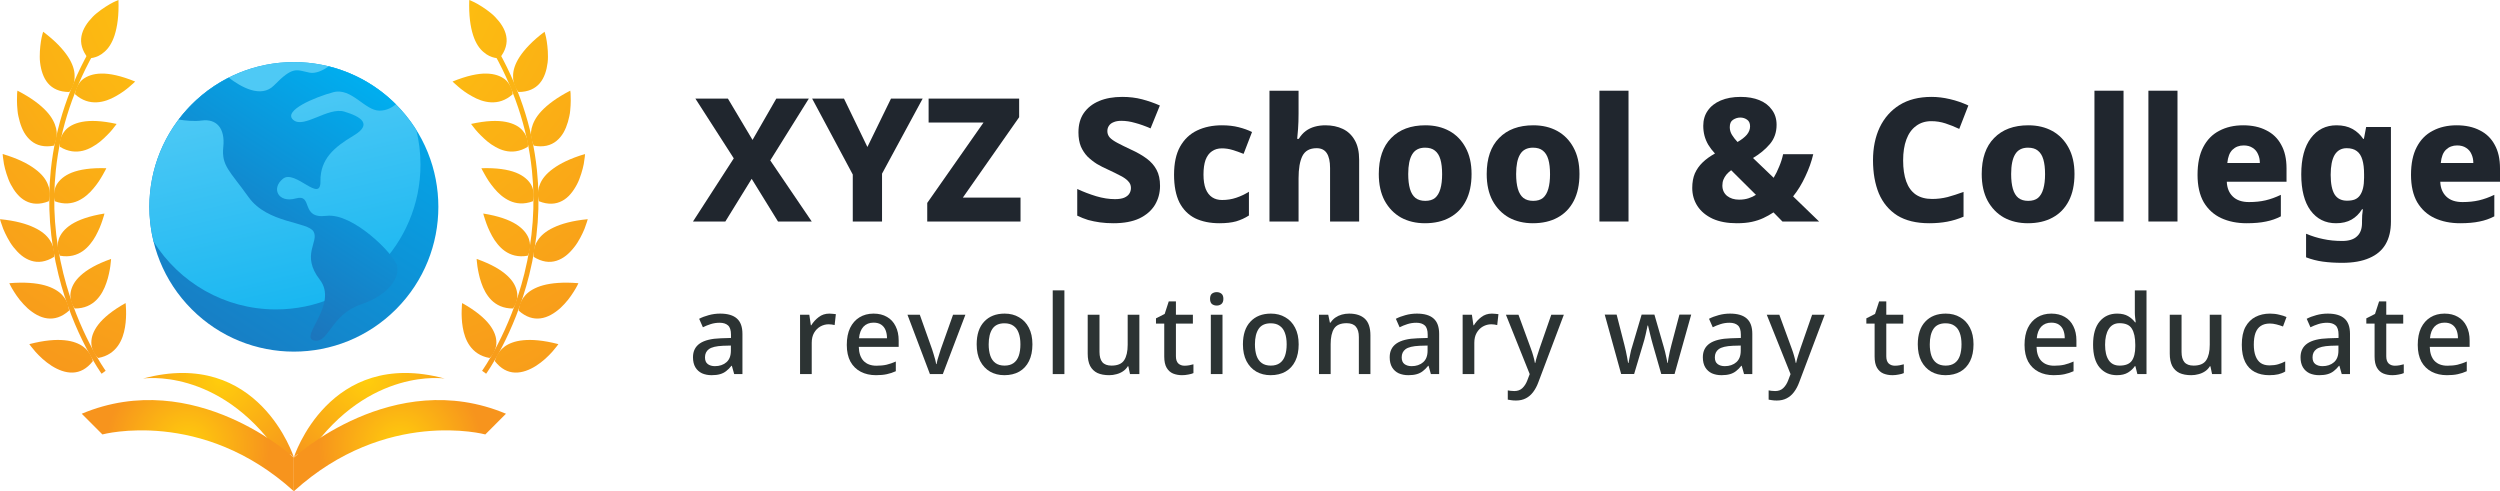 <svg width="285" height="56" viewBox="0 0 285 56" fill="none" xmlns="http://www.w3.org/2000/svg">
<g clip-path="url(#clip0_1704_1565)">
<path d="M10.587 41.168C10.587 41.168 10.576 41.106 10.545 41.004C10.512 40.902 10.462 40.76 10.385 40.596C10.225 40.27 9.955 39.861 9.481 39.516C9.247 39.341 8.956 39.184 8.605 39.057C8.256 38.929 7.84 38.834 7.346 38.787C6.363 38.691 5.065 38.784 3.342 39.231C3.342 39.231 3.605 39.608 4.047 40.11C4.271 40.359 4.546 40.638 4.852 40.915C5.164 41.19 5.51 41.462 5.881 41.699C6.628 42.173 7.469 42.504 8.293 42.473C9.116 42.445 9.897 42.052 10.587 41.169V41.168Z" fill="url(#paint0_radial_1704_1565)"/>
<path d="M11.19 40.811C11.19 40.811 11.141 40.774 11.068 40.698C10.994 40.623 10.899 40.51 10.802 40.359C10.606 40.061 10.412 39.61 10.412 39.036C10.415 38.748 10.462 38.432 10.587 38.092C10.713 37.75 10.912 37.385 11.204 37.004C11.796 36.238 12.779 35.41 14.316 34.549C14.316 34.549 14.364 34.879 14.371 35.394C14.377 35.65 14.381 35.948 14.36 36.277C14.345 36.601 14.311 36.954 14.248 37.315C14.128 38.032 13.896 38.792 13.438 39.431C12.977 40.071 12.284 40.615 11.188 40.811H11.19Z" fill="url(#paint1_radial_1704_1565)"/>
<path d="M7.869 35.413C7.869 35.413 7.869 35.352 7.856 35.247C7.845 35.142 7.814 34.994 7.767 34.819C7.719 34.644 7.646 34.444 7.531 34.236C7.417 34.029 7.261 33.813 7.063 33.601C6.86 33.391 6.603 33.185 6.275 33.002C5.946 32.819 5.562 32.652 5.082 32.523C4.605 32.393 4.04 32.298 3.372 32.252C2.706 32.207 1.945 32.21 1.061 32.285C1.061 32.285 1.107 32.39 1.198 32.567C1.285 32.745 1.431 32.988 1.609 33.273C1.791 33.556 2.001 33.88 2.265 34.201C2.527 34.521 2.823 34.847 3.144 35.142C3.807 35.726 4.565 36.189 5.381 36.293C6.193 36.401 7.033 36.158 7.869 35.413Z" fill="url(#paint2_radial_1704_1565)"/>
<path d="M8.526 35.169C8.526 35.169 8.486 35.124 8.426 35.036C8.368 34.949 8.287 34.822 8.219 34.657C8.151 34.492 8.088 34.29 8.053 34.06C8.017 33.828 8.007 33.569 8.062 33.284C8.114 33.001 8.216 32.696 8.392 32.382C8.565 32.068 8.832 31.739 9.186 31.412C9.541 31.085 9.992 30.758 10.563 30.44C11.135 30.121 11.834 29.812 12.664 29.516C12.664 29.516 12.642 29.851 12.577 30.355C12.545 30.607 12.482 30.905 12.415 31.224C12.348 31.543 12.257 31.887 12.131 32.236C11.901 32.928 11.536 33.648 10.982 34.207C10.419 34.764 9.64 35.171 8.525 35.169H8.526Z" fill="url(#paint3_radial_1704_1565)"/>
<path d="M6.162 29.284C6.162 29.284 6.205 29.04 6.158 28.68C6.125 28.317 6.011 27.841 5.672 27.357C5.347 26.87 4.814 26.371 3.907 25.945C3.019 25.519 1.768 25.158 -0.002 24.986C-0.002 24.986 0.116 25.436 0.359 26.068C0.481 26.382 0.654 26.739 0.85 27.106C1.049 27.472 1.272 27.849 1.553 28.196C1.828 28.544 2.132 28.866 2.463 29.132C2.796 29.398 3.171 29.603 3.559 29.726C4.342 29.974 5.211 29.875 6.16 29.284H6.162Z" fill="url(#paint4_radial_1704_1565)"/>
<path d="M6.85 29.155C6.85 29.155 6.721 28.948 6.632 28.599C6.554 28.251 6.527 27.76 6.713 27.221C6.911 26.682 7.34 26.094 8.141 25.579C8.963 25.061 10.169 24.622 11.909 24.342C11.909 24.342 11.84 24.662 11.669 25.14C11.585 25.38 11.494 25.657 11.365 25.956C11.239 26.254 11.077 26.575 10.909 26.894C10.734 27.213 10.526 27.532 10.278 27.828C10.033 28.125 9.763 28.398 9.436 28.625C8.786 29.075 7.951 29.346 6.852 29.153L6.85 29.155Z" fill="url(#paint5_radial_1704_1565)"/>
<path d="M5.555 22.945C5.555 22.945 5.576 22.887 5.598 22.784C5.619 22.68 5.652 22.532 5.668 22.351C5.702 21.988 5.668 21.499 5.429 20.96C5.207 20.421 4.769 19.83 3.959 19.24C3.167 18.654 2.008 18.063 0.303 17.558C0.303 17.558 0.332 18.024 0.45 18.693C0.511 19.026 0.616 19.412 0.741 19.812C0.804 20.011 0.875 20.215 0.954 20.418C1.033 20.62 1.119 20.822 1.226 21.02C1.434 21.415 1.675 21.791 1.955 22.115C2.094 22.277 2.243 22.426 2.401 22.558C2.559 22.691 2.736 22.808 2.917 22.903C3.646 23.292 4.519 23.352 5.555 22.944V22.945Z" fill="url(#paint6_radial_1704_1565)"/>
<path d="M6.254 22.944C6.254 22.944 6.232 22.888 6.204 22.786C6.175 22.684 6.152 22.538 6.148 22.36C6.138 22.003 6.191 21.514 6.474 21.02C6.776 20.528 7.3 20.031 8.186 19.678C9.09 19.325 10.358 19.121 12.12 19.176C12.12 19.176 11.991 19.476 11.731 19.91C11.603 20.127 11.464 20.381 11.283 20.648C11.194 20.782 11.096 20.92 10.991 21.058C10.884 21.197 10.769 21.336 10.658 21.476C10.43 21.754 10.168 22.026 9.872 22.272C9.723 22.395 9.568 22.51 9.402 22.616C9.237 22.721 9.07 22.816 8.891 22.897C8.175 23.22 7.303 23.335 6.254 22.946V22.944Z" fill="url(#paint7_radial_1704_1565)"/>
<path d="M6.144 16.605C6.144 16.605 6.271 16.393 6.359 16.041C6.457 15.692 6.533 15.209 6.397 14.634C6.252 14.056 5.961 13.4 5.28 12.671C4.603 11.944 3.556 11.141 1.988 10.333C1.988 10.333 1.971 10.446 1.952 10.646C1.939 10.846 1.931 11.133 1.934 11.473C1.938 11.813 1.955 12.205 1.999 12.618C2.01 12.722 2.022 12.825 2.036 12.931C2.054 13.037 2.075 13.144 2.098 13.251C2.143 13.467 2.196 13.682 2.258 13.896C2.382 14.322 2.545 14.735 2.754 15.105C2.969 15.476 3.244 15.808 3.56 16.066C4.199 16.586 5.044 16.811 6.144 16.605Z" fill="url(#paint8_radial_1704_1565)"/>
<path d="M6.83 16.735C6.83 16.735 6.784 16.494 6.826 16.139C6.88 15.786 7.041 15.321 7.413 14.889C7.774 14.455 8.409 14.073 9.35 13.893C10.295 13.713 11.561 13.744 13.297 14.129C13.297 14.129 13.249 14.197 13.157 14.312C13.071 14.429 12.948 14.594 12.786 14.787C12.625 14.98 12.426 15.2 12.193 15.428C12.135 15.485 12.075 15.543 12.012 15.601C11.954 15.66 11.894 15.72 11.831 15.778C11.707 15.896 11.574 16.014 11.433 16.128C11.152 16.358 10.84 16.575 10.499 16.759C10.165 16.944 9.814 17.098 9.429 17.189C8.663 17.368 7.785 17.316 6.831 16.735H6.83Z" fill="url(#paint9_radial_1704_1565)"/>
<path d="M7.899 10.485C7.899 10.485 8.07 10.302 8.23 9.978C8.392 9.653 8.536 9.183 8.506 8.595C8.495 8.014 8.301 7.308 7.756 6.472C7.202 5.632 6.339 4.684 4.918 3.617C4.918 3.617 4.884 3.726 4.834 3.915C4.785 4.106 4.713 4.372 4.667 4.709C4.617 5.041 4.57 5.428 4.548 5.841C4.536 6.046 4.53 6.258 4.532 6.472C4.533 6.688 4.54 6.901 4.569 7.125C4.675 8.007 4.937 8.864 5.461 9.483C5.72 9.792 6.059 10.048 6.462 10.22C6.867 10.395 7.336 10.484 7.899 10.488V10.485Z" fill="url(#paint10_radial_1704_1565)"/>
<path d="M10.039 6.638C10.039 6.638 10.288 6.657 10.642 6.578C10.996 6.5 11.451 6.317 11.89 5.924C12.334 5.549 12.761 4.955 13.068 4.005C13.372 3.044 13.566 1.776 13.504 -0.002C13.504 -0.002 13.399 0.04 13.22 0.12C13.042 0.2 12.79 0.312 12.499 0.487C12.208 0.657 11.88 0.864 11.545 1.104C11.377 1.224 11.209 1.352 11.044 1.488C10.879 1.624 10.714 1.763 10.561 1.927C9.942 2.563 9.441 3.307 9.29 4.103C9.213 4.498 9.227 4.924 9.347 5.345C9.466 5.771 9.691 6.192 10.042 6.634L10.039 6.638Z" fill="url(#paint11_radial_1704_1565)"/>
<path d="M8.551 10.74C8.551 10.74 8.557 10.497 8.674 10.16C8.793 9.823 9.016 9.386 9.459 9.028C9.922 8.678 10.591 8.403 11.548 8.387C12.497 8.366 13.775 8.628 15.409 9.295C15.409 9.295 15.35 9.357 15.24 9.457C15.13 9.559 14.962 9.697 14.776 9.867C14.585 10.034 14.352 10.222 14.084 10.413C13.95 10.508 13.808 10.604 13.657 10.698C13.507 10.792 13.345 10.883 13.192 10.973C12.565 11.333 11.821 11.627 11.022 11.665C10.62 11.682 10.219 11.639 9.804 11.496C9.391 11.355 8.96 11.112 8.551 10.74Z" fill="url(#paint12_radial_1704_1565)"/>
<path d="M11.583 42.607C11.55 42.563 8.366 38.149 6.673 31.35C5.678 27.355 5.382 23.328 5.792 19.378C6.306 14.442 7.931 9.616 10.624 5.036L11.117 5.326C8.469 9.83 6.871 14.573 6.363 19.422C5.957 23.302 6.247 27.261 7.223 31.188C8.886 37.886 12.014 42.226 12.045 42.269L11.584 42.607H11.583Z" fill="url(#paint13_radial_1704_1565)"/>
<path d="M56.412 41.168C56.412 41.168 56.423 41.106 56.454 41.004C56.486 40.902 56.537 40.76 56.614 40.596C56.774 40.27 57.044 39.861 57.518 39.516C57.752 39.341 58.043 39.184 58.394 39.057C58.743 38.929 59.158 38.834 59.653 38.787C60.636 38.691 61.934 38.784 63.657 39.231C63.657 39.231 63.394 39.608 62.952 40.11C62.728 40.359 62.453 40.638 62.147 40.915C61.835 41.19 61.489 41.462 61.118 41.699C60.371 42.173 59.53 42.504 58.706 42.473C57.883 42.445 57.102 42.052 56.412 41.169V41.168Z" fill="url(#paint14_radial_1704_1565)"/>
<path d="M55.811 40.811C55.811 40.811 55.86 40.774 55.932 40.698C56.007 40.623 56.102 40.51 56.199 40.359C56.395 40.061 56.589 39.61 56.589 39.036C56.585 38.748 56.538 38.432 56.414 38.092C56.288 37.75 56.089 37.385 55.797 37.004C55.205 36.238 54.222 35.41 52.685 34.549C52.685 34.549 52.636 34.879 52.63 35.394C52.623 35.65 52.62 35.948 52.641 36.277C52.656 36.601 52.69 36.954 52.753 37.315C52.872 38.032 53.105 38.792 53.563 39.431C54.023 40.071 54.717 40.615 55.813 40.811H55.811Z" fill="url(#paint15_radial_1704_1565)"/>
<path d="M59.131 35.413C59.131 35.413 59.131 35.352 59.144 35.247C59.155 35.142 59.186 34.994 59.233 34.819C59.281 34.644 59.354 34.444 59.469 34.236C59.584 34.029 59.739 33.813 59.938 33.601C60.139 33.391 60.397 33.185 60.725 33.002C61.054 32.819 61.438 32.652 61.918 32.523C62.395 32.393 62.96 32.298 63.628 32.252C64.294 32.207 65.055 32.21 65.939 32.285C65.939 32.285 65.893 32.39 65.802 32.567C65.715 32.745 65.569 32.988 65.391 33.273C65.209 33.556 64.999 33.88 64.735 34.201C64.473 34.521 64.177 34.847 63.856 35.142C63.193 35.726 62.435 36.189 61.619 36.293C60.807 36.401 59.967 36.158 59.131 35.413Z" fill="url(#paint16_radial_1704_1565)"/>
<path d="M58.474 35.169C58.474 35.169 58.514 35.124 58.574 35.036C58.633 34.949 58.713 34.822 58.781 34.657C58.849 34.492 58.912 34.29 58.948 34.06C58.983 33.828 58.993 33.569 58.938 33.284C58.886 33.001 58.785 32.696 58.608 32.382C58.435 32.068 58.169 31.739 57.815 31.412C57.459 31.085 57.008 30.758 56.437 30.44C55.865 30.121 55.167 29.812 54.336 29.516C54.336 29.516 54.359 29.851 54.423 30.355C54.456 30.607 54.519 30.905 54.585 31.224C54.653 31.543 54.743 31.887 54.868 32.236C55.097 32.928 55.463 33.648 56.017 34.207C56.58 34.764 57.359 35.171 58.474 35.169Z" fill="url(#paint17_radial_1704_1565)"/>
<path d="M60.839 29.284C60.839 29.284 60.795 29.04 60.842 28.68C60.876 28.317 60.989 27.841 61.329 27.357C61.654 26.87 62.187 26.371 63.094 25.945C63.981 25.519 65.232 25.158 67.002 24.986C67.002 24.986 66.884 25.436 66.642 26.068C66.519 26.382 66.346 26.739 66.151 27.106C65.952 27.472 65.729 27.849 65.447 28.196C65.173 28.544 64.869 28.866 64.537 29.132C64.204 29.398 63.829 29.603 63.441 29.726C62.659 29.974 61.789 29.875 60.84 29.284H60.839Z" fill="url(#paint18_radial_1704_1565)"/>
<path d="M60.151 29.155C60.151 29.155 60.281 28.948 60.37 28.599C60.447 28.251 60.475 27.76 60.289 27.221C60.09 26.682 59.662 26.094 58.86 25.579C58.039 25.061 56.833 24.622 55.092 24.342C55.092 24.342 55.161 24.662 55.333 25.14C55.417 25.38 55.507 25.657 55.637 25.956C55.763 26.254 55.924 26.575 56.092 26.894C56.267 27.213 56.475 27.532 56.723 27.828C56.968 28.125 57.239 28.398 57.565 28.625C58.215 29.075 59.051 29.346 60.15 29.153L60.151 29.155Z" fill="url(#paint19_radial_1704_1565)"/>
<path d="M61.445 22.945C61.445 22.945 61.424 22.887 61.401 22.784C61.38 22.68 61.348 22.532 61.331 22.351C61.297 21.988 61.331 21.499 61.571 20.96C61.792 20.421 62.23 19.83 63.04 19.24C63.832 18.654 64.991 18.063 66.697 17.558C66.697 17.558 66.668 18.024 66.549 18.693C66.488 19.026 66.383 19.412 66.258 19.812C66.195 20.011 66.124 20.215 66.045 20.418C65.966 20.62 65.88 20.822 65.773 21.02C65.565 21.415 65.324 21.791 65.044 22.115C64.906 22.277 64.757 22.426 64.598 22.558C64.44 22.691 64.264 22.808 64.083 22.903C63.354 23.292 62.481 23.352 61.445 22.944V22.945Z" fill="url(#paint20_radial_1704_1565)"/>
<path d="M60.745 22.944C60.745 22.944 60.768 22.888 60.795 22.786C60.824 22.684 60.847 22.538 60.852 22.36C60.861 22.003 60.808 21.514 60.525 21.02C60.223 20.528 59.699 20.031 58.813 19.678C57.91 19.325 56.641 19.121 54.879 19.176C54.879 19.176 55.008 19.476 55.269 19.91C55.396 20.127 55.535 20.381 55.716 20.648C55.805 20.782 55.904 20.92 56.009 21.058C56.115 21.197 56.23 21.336 56.342 21.476C56.57 21.754 56.832 22.026 57.127 22.272C57.276 22.395 57.431 22.51 57.598 22.616C57.763 22.721 57.929 22.816 58.109 22.897C58.825 23.22 59.696 23.335 60.745 22.946V22.944Z" fill="url(#paint21_radial_1704_1565)"/>
<path d="M60.856 16.605C60.856 16.605 60.729 16.393 60.642 16.041C60.543 15.692 60.467 15.209 60.603 14.634C60.748 14.056 61.039 13.4 61.72 12.671C62.397 11.944 63.444 11.141 65.013 10.333C65.013 10.333 65.029 10.446 65.048 10.646C65.061 10.846 65.069 11.133 65.066 11.473C65.063 11.813 65.045 12.205 65.001 12.618C64.99 12.722 64.979 12.825 64.964 12.931C64.946 13.037 64.925 13.144 64.903 13.251C64.857 13.467 64.804 13.682 64.743 13.896C64.618 14.322 64.455 14.735 64.246 15.105C64.031 15.476 63.757 15.808 63.44 16.066C62.801 16.586 61.956 16.811 60.856 16.605Z" fill="url(#paint22_radial_1704_1565)"/>
<path d="M60.169 16.735C60.169 16.735 60.214 16.494 60.172 16.139C60.119 15.786 59.957 15.321 59.585 14.889C59.225 14.455 58.589 14.073 57.649 13.893C56.703 13.713 55.437 13.744 53.701 14.129C53.701 14.129 53.75 14.197 53.842 14.312C53.928 14.429 54.05 14.594 54.212 14.787C54.374 14.98 54.572 15.2 54.805 15.428C54.863 15.485 54.923 15.543 54.986 15.601C55.044 15.66 55.104 15.72 55.167 15.778C55.292 15.896 55.424 16.014 55.565 16.128C55.846 16.358 56.158 16.575 56.499 16.759C56.834 16.944 57.185 17.098 57.569 17.189C58.336 17.368 59.213 17.316 60.167 16.735H60.169Z" fill="url(#paint23_radial_1704_1565)"/>
<path d="M59.1 10.485C59.1 10.485 58.928 10.302 58.769 9.978C58.607 9.653 58.463 9.183 58.492 8.595C58.503 8.014 58.697 7.308 59.242 6.472C59.797 5.632 60.66 4.684 62.081 3.617C62.081 3.617 62.115 3.726 62.165 3.915C62.213 4.106 62.286 4.372 62.331 4.709C62.381 5.041 62.428 5.428 62.451 5.841C62.462 6.046 62.469 6.258 62.467 6.472C62.465 6.688 62.459 6.901 62.43 7.125C62.323 8.007 62.061 8.864 61.538 9.483C61.279 9.792 60.939 10.048 60.537 10.22C60.131 10.395 59.662 10.484 59.1 10.488V10.485Z" fill="url(#paint24_radial_1704_1565)"/>
<path d="M56.962 6.638C56.962 6.638 56.712 6.657 56.358 6.578C56.005 6.5 55.549 6.317 55.111 5.924C54.666 5.549 54.239 4.955 53.932 4.005C53.628 3.044 53.434 1.776 53.496 -0.002C53.496 -0.002 53.601 0.04 53.78 0.12C53.958 0.2 54.21 0.312 54.501 0.487C54.792 0.657 55.12 0.864 55.455 1.104C55.623 1.224 55.791 1.352 55.956 1.488C56.121 1.624 56.286 1.763 56.439 1.927C57.058 2.563 57.56 3.307 57.71 4.103C57.788 4.498 57.773 4.924 57.653 5.345C57.534 5.771 57.309 6.192 56.958 6.634L56.962 6.638Z" fill="url(#paint25_radial_1704_1565)"/>
<path d="M58.449 10.74C58.449 10.74 58.442 10.497 58.326 10.16C58.206 9.823 57.983 9.386 57.54 9.028C57.078 8.678 56.409 8.403 55.452 8.387C54.503 8.366 53.224 8.628 51.59 9.295C51.59 9.295 51.65 9.357 51.76 9.457C51.87 9.559 52.038 9.697 52.224 9.867C52.414 10.034 52.647 10.222 52.915 10.413C53.05 10.508 53.192 10.604 53.342 10.698C53.492 10.792 53.654 10.883 53.808 10.973C54.435 11.333 55.178 11.627 55.977 11.665C56.38 11.682 56.78 11.639 57.196 11.496C57.608 11.355 58.04 11.112 58.449 10.74Z" fill="url(#paint26_radial_1704_1565)"/>
<path d="M55.418 42.607L54.957 42.269C54.988 42.225 58.116 37.886 59.779 31.188C60.755 27.261 61.043 23.302 60.639 19.422C60.133 14.571 58.533 9.83 55.885 5.326L56.378 5.036C59.069 9.616 60.696 14.442 61.21 19.378C61.62 23.328 61.324 27.355 60.329 31.35C58.635 38.15 55.45 42.563 55.418 42.607Z" fill="url(#paint27_radial_1704_1565)"/>
<path d="M45.149 35.252C51.582 28.807 51.582 18.357 45.149 11.912C38.715 5.467 28.285 5.467 21.852 11.912C15.418 18.357 15.418 28.807 21.852 35.252C28.285 41.697 38.715 41.697 45.149 35.252Z" fill="url(#paint28_linear_1704_1565)"/>
<path d="M47.936 18.77C47.936 17.405 47.77 16.081 47.458 14.812C44.543 10.166 39.383 7.078 33.501 7.078C24.403 7.078 17.027 14.466 17.027 23.582C17.027 24.947 17.194 26.272 17.506 27.54C20.42 32.186 25.58 35.274 31.462 35.274C40.56 35.274 47.936 27.886 47.936 18.77Z" fill="url(#paint29_linear_1704_1565)"/>
<path d="M45.247 30.229C44.874 28.954 40.235 24.232 37.205 24.608C34.176 24.982 35.746 22.059 33.727 22.621C31.706 23.183 30.883 21.459 32.267 20.371C33.651 19.285 36.569 23.22 36.531 20.671C36.494 18.122 38.103 16.773 40.309 15.461C42.516 14.149 41.132 13.288 39.262 12.726C37.391 12.164 34.622 14.713 33.426 13.664C32.228 12.614 35.895 11.077 37.989 10.515C40.084 9.953 41.581 12.614 43.264 12.614C44.053 12.614 44.683 12.266 45.131 11.895C43.054 9.819 40.425 8.298 37.485 7.566C36.818 8.025 35.995 8.423 35.283 8.281C33.787 7.981 33.437 7.481 31.244 9.73C29.758 11.252 27.426 9.889 26.074 8.849C23.826 9.989 21.873 11.63 20.363 13.626C21.139 13.753 22.143 13.855 22.988 13.74C24.634 13.515 25.681 14.564 25.457 16.737C25.232 18.91 26.168 19.435 28.337 22.472C30.507 25.506 35.133 25.244 35.757 26.42C36.381 27.594 34.286 29.068 36.455 31.879C38.625 34.69 34.099 38.4 35.781 38.812C37.464 39.225 37.689 35.889 41.093 34.727C44.497 33.566 45.619 31.505 45.246 30.23L45.247 30.229Z" fill="url(#paint30_linear_1704_1565)"/>
<path d="M16.297 43.156C16.297 43.156 24.877 41.83 31.678 51.524C32.36 52.497 32.631 51.121 33.509 52.162C33.509 52.162 29.533 39.59 16.297 43.156Z" fill="url(#paint31_radial_1704_1565)"/>
<path d="M50.702 43.156C50.702 43.156 42.121 41.83 35.321 51.524C34.639 52.497 34.367 51.121 33.489 52.162C33.489 52.162 37.466 39.59 50.702 43.156Z" fill="url(#paint32_radial_1704_1565)"/>
<path d="M33.499 52.162C33.499 52.162 22.202 41.754 9.318 47.166L11.674 49.526C11.674 49.526 23.002 46.473 33.499 56.002V52.162Z" fill="url(#paint33_radial_1704_1565)"/>
<path d="M33.5 52.162C33.5 52.162 44.798 41.754 57.681 47.166L55.326 49.526C55.326 49.526 43.997 46.473 33.5 56.002V52.162Z" fill="url(#paint34_radial_1704_1565)"/>
</g>
<path d="M92.539 25.253H88.693L85.691 20.386L82.689 25.253H79L83.65 18.051L79.275 11.242H82.983L85.789 15.952L88.497 11.242H92.206L87.81 18.287L92.539 25.253Z" fill="#20262E"/>
<path d="M98.884 16.756L101.572 11.242H105.183L100.552 19.798V25.253H97.216V19.896L92.585 11.242H96.216L98.884 16.756Z" fill="#20262E"/>
<path d="M116.34 25.253H105.705V23.133L112.121 13.97H105.862V11.242H116.183V13.362L109.766 22.525H116.34V25.253Z" fill="#20262E"/>
<path d="M132.244 21.191C132.244 21.989 132.047 22.715 131.655 23.369C131.262 24.01 130.674 24.52 129.889 24.899C129.104 25.266 128.116 25.449 126.926 25.449C126.377 25.449 125.866 25.416 125.396 25.351C124.925 25.285 124.473 25.194 124.042 25.076C123.623 24.945 123.211 24.782 122.805 24.585V21.544C123.512 21.871 124.231 22.146 124.964 22.368C125.709 22.59 126.422 22.702 127.103 22.702C127.534 22.702 127.881 22.649 128.143 22.545C128.417 22.427 128.614 22.276 128.731 22.093C128.862 21.897 128.927 21.675 128.927 21.426C128.927 21.125 128.823 20.87 128.614 20.661C128.417 20.439 128.123 20.229 127.731 20.033C127.338 19.824 126.861 19.588 126.298 19.327C125.88 19.143 125.467 18.934 125.062 18.699C124.669 18.45 124.31 18.169 123.983 17.855C123.669 17.528 123.414 17.142 123.217 16.697C123.034 16.239 122.943 15.703 122.943 15.088C122.943 14.212 123.146 13.479 123.551 12.891C123.97 12.289 124.552 11.831 125.297 11.517C126.043 11.203 126.919 11.046 127.927 11.046C128.751 11.046 129.51 11.138 130.203 11.321C130.896 11.504 131.57 11.739 132.224 12.027L131.164 14.637C130.536 14.362 129.948 14.153 129.398 14.009C128.862 13.852 128.339 13.774 127.829 13.774C127.475 13.774 127.181 13.826 126.946 13.931C126.71 14.022 126.534 14.16 126.416 14.343C126.298 14.513 126.239 14.716 126.239 14.951C126.239 15.226 126.331 15.468 126.514 15.677C126.697 15.873 126.985 16.076 127.377 16.285C127.77 16.495 128.286 16.75 128.927 17.05C129.621 17.364 130.216 17.705 130.713 18.071C131.21 18.437 131.589 18.869 131.851 19.366C132.113 19.85 132.244 20.458 132.244 21.191Z" fill="#20262E"/>
<path d="M139.022 25.449C137.95 25.449 137.021 25.259 136.236 24.88C135.464 24.487 134.869 23.886 134.451 23.075C134.045 22.25 133.842 21.197 133.842 19.915C133.842 18.607 134.071 17.541 134.529 16.717C135 15.88 135.647 15.265 136.472 14.873C137.296 14.48 138.238 14.284 139.297 14.284C140.004 14.284 140.638 14.356 141.2 14.5C141.776 14.644 142.286 14.827 142.731 15.049L141.77 17.541C141.312 17.358 140.887 17.207 140.494 17.09C140.102 16.972 139.703 16.913 139.297 16.913C138.852 16.913 138.473 17.024 138.159 17.247C137.845 17.456 137.603 17.783 137.433 18.228C137.276 18.673 137.198 19.229 137.198 19.896C137.198 20.563 137.283 21.112 137.453 21.544C137.623 21.962 137.865 22.276 138.179 22.486C138.493 22.695 138.872 22.8 139.317 22.8C139.892 22.8 140.429 22.715 140.926 22.545C141.436 22.375 141.92 22.146 142.378 21.858V24.566C141.933 24.854 141.449 25.076 140.926 25.233C140.403 25.377 139.768 25.449 139.022 25.449Z" fill="#20262E"/>
<path d="M148.036 12.95C148.036 13.604 148.016 14.192 147.977 14.716C147.938 15.226 147.905 15.598 147.879 15.834H148.056C148.291 15.455 148.559 15.154 148.86 14.931C149.161 14.709 149.501 14.546 149.881 14.441C150.26 14.336 150.665 14.284 151.097 14.284C151.843 14.284 152.503 14.421 153.079 14.696C153.655 14.971 154.106 15.396 154.433 15.971C154.773 16.547 154.943 17.299 154.943 18.228V25.253H151.627V19.15C151.627 18.404 151.503 17.842 151.254 17.463C151.006 17.083 150.62 16.894 150.096 16.894C149.312 16.894 148.769 17.194 148.468 17.796C148.18 18.385 148.036 19.229 148.036 20.327V25.253H144.72V10.34H148.036V12.95Z" fill="#20262E"/>
<path d="M167.758 19.837C167.758 21.04 167.542 22.061 167.11 22.898C166.679 23.735 166.064 24.369 165.266 24.801C164.481 25.233 163.539 25.449 162.44 25.449C161.42 25.449 160.511 25.233 159.713 24.801C158.928 24.356 158.307 23.715 157.849 22.878C157.404 22.041 157.182 21.027 157.182 19.837C157.182 18.058 157.653 16.691 158.594 15.736C159.536 14.768 160.838 14.284 162.499 14.284C163.533 14.284 164.442 14.5 165.227 14.931C166.011 15.363 166.626 15.991 167.071 16.815C167.529 17.639 167.758 18.646 167.758 19.837ZM160.537 19.837C160.537 20.504 160.602 21.067 160.733 21.524C160.864 21.982 161.073 22.329 161.361 22.564C161.649 22.787 162.022 22.898 162.48 22.898C162.95 22.898 163.323 22.787 163.598 22.564C163.873 22.329 164.075 21.982 164.206 21.524C164.337 21.067 164.402 20.511 164.402 19.857C164.402 19.176 164.337 18.614 164.206 18.169C164.075 17.724 163.866 17.391 163.578 17.168C163.304 16.946 162.931 16.835 162.46 16.835C161.78 16.835 161.289 17.09 160.988 17.6C160.687 18.097 160.537 18.843 160.537 19.837Z" fill="#20262E"/>
<path d="M180.06 19.837C180.06 21.04 179.844 22.061 179.412 22.898C178.981 23.735 178.366 24.369 177.568 24.801C176.783 25.233 175.841 25.449 174.742 25.449C173.722 25.449 172.813 25.233 172.015 24.801C171.23 24.356 170.609 23.715 170.151 22.878C169.706 22.041 169.484 21.027 169.484 19.837C169.484 18.058 169.955 16.691 170.896 15.736C171.838 14.768 173.14 14.284 174.801 14.284C175.835 14.284 176.744 14.5 177.529 14.931C178.313 15.363 178.928 15.991 179.373 16.815C179.831 17.639 180.06 18.646 180.06 19.837ZM172.839 19.837C172.839 20.504 172.904 21.067 173.035 21.524C173.166 21.982 173.375 22.329 173.663 22.564C173.951 22.787 174.324 22.898 174.782 22.898C175.252 22.898 175.625 22.787 175.9 22.564C176.175 22.329 176.377 21.982 176.508 21.524C176.639 21.067 176.704 20.511 176.704 19.857C176.704 19.176 176.639 18.614 176.508 18.169C176.377 17.724 176.168 17.391 175.88 17.168C175.606 16.946 175.233 16.835 174.762 16.835C174.082 16.835 173.591 17.09 173.29 17.6C172.989 18.097 172.839 18.843 172.839 19.837Z" fill="#20262E"/>
<path d="M185.651 25.253H182.335V10.34H185.651V25.253Z" fill="#20262E"/>
<path d="M198.43 11.046C199.254 11.046 199.967 11.171 200.569 11.419C201.183 11.668 201.661 12.034 202.001 12.518C202.354 12.989 202.531 13.558 202.531 14.225C202.531 15.088 202.276 15.821 201.765 16.423C201.255 17.024 200.614 17.554 199.843 18.012L202.197 20.268C202.433 19.876 202.642 19.451 202.825 18.993C203.021 18.535 203.172 18.064 203.276 17.58H206.71C206.514 18.418 206.213 19.261 205.808 20.111C205.415 20.962 204.951 21.721 204.414 22.388L207.377 25.253H203.198L202.178 24.212C201.798 24.461 201.412 24.677 201.02 24.86C200.627 25.043 200.189 25.187 199.705 25.292C199.221 25.396 198.652 25.449 197.998 25.449C196.925 25.449 196.01 25.279 195.251 24.939C194.492 24.585 193.91 24.101 193.505 23.486C193.112 22.872 192.916 22.185 192.916 21.426C192.916 20.798 193.014 20.249 193.21 19.778C193.42 19.307 193.714 18.888 194.093 18.522C194.486 18.143 194.957 17.803 195.506 17.502C195.192 17.162 194.937 16.828 194.741 16.501C194.545 16.161 194.401 15.814 194.309 15.461C194.218 15.108 194.172 14.735 194.172 14.343C194.172 13.676 194.342 13.1 194.682 12.616C195.022 12.119 195.513 11.733 196.154 11.458C196.795 11.184 197.553 11.046 198.43 11.046ZM197.351 19.405C197.141 19.562 196.958 19.732 196.801 19.915C196.657 20.099 196.546 20.288 196.468 20.484C196.389 20.681 196.35 20.903 196.35 21.151C196.35 21.636 196.526 22.028 196.88 22.329C197.246 22.617 197.704 22.761 198.253 22.761C198.659 22.761 199.018 22.708 199.332 22.604C199.659 22.499 199.941 22.368 200.176 22.211L197.351 19.405ZM198.391 13.401C198.103 13.401 197.828 13.486 197.566 13.656C197.318 13.813 197.194 14.094 197.194 14.5C197.194 14.814 197.279 15.108 197.449 15.383C197.619 15.657 197.828 15.925 198.077 16.187C198.534 15.925 198.888 15.651 199.136 15.363C199.385 15.062 199.509 14.742 199.509 14.402C199.509 14.048 199.391 13.793 199.156 13.636C198.933 13.479 198.678 13.401 198.391 13.401Z" fill="#20262E"/>
<path d="M220.175 13.813C219.495 13.813 218.912 13.996 218.428 14.362C217.944 14.716 217.578 15.226 217.33 15.893C217.081 16.56 216.957 17.358 216.957 18.287C216.957 19.229 217.075 20.026 217.31 20.681C217.545 21.335 217.905 21.832 218.389 22.172C218.886 22.512 219.514 22.682 220.273 22.682C220.862 22.682 221.444 22.61 222.019 22.466C222.595 22.309 223.203 22.113 223.844 21.878V24.703C223.229 24.965 222.608 25.154 221.98 25.272C221.352 25.39 220.672 25.449 219.939 25.449C218.461 25.449 217.245 25.154 216.29 24.566C215.348 23.964 214.648 23.127 214.19 22.054C213.745 20.968 213.523 19.706 213.523 18.267C213.523 16.854 213.778 15.605 214.288 14.519C214.811 13.434 215.564 12.583 216.545 11.969C217.539 11.354 218.755 11.046 220.194 11.046C220.875 11.046 221.574 11.131 222.294 11.301C223.027 11.471 223.726 11.713 224.393 12.027L223.354 14.696C222.83 14.447 222.307 14.238 221.784 14.068C221.261 13.898 220.724 13.813 220.175 13.813Z" fill="#20262E"/>
<path d="M236.492 19.837C236.492 21.04 236.276 22.061 235.844 22.898C235.413 23.735 234.798 24.369 234 24.801C233.215 25.233 232.273 25.449 231.174 25.449C230.154 25.449 229.245 25.233 228.447 24.801C227.662 24.356 227.041 23.715 226.583 22.878C226.138 22.041 225.916 21.027 225.916 19.837C225.916 18.058 226.387 16.691 227.328 15.736C228.27 14.768 229.572 14.284 231.233 14.284C232.267 14.284 233.176 14.5 233.961 14.931C234.746 15.363 235.36 15.991 235.805 16.815C236.263 17.639 236.492 18.646 236.492 19.837ZM229.271 19.837C229.271 20.504 229.336 21.067 229.467 21.524C229.598 21.982 229.807 22.329 230.095 22.564C230.383 22.787 230.756 22.898 231.214 22.898C231.685 22.898 232.057 22.787 232.332 22.564C232.607 22.329 232.81 21.982 232.94 21.524C233.071 21.067 233.137 20.511 233.137 19.857C233.137 19.176 233.071 18.614 232.94 18.169C232.81 17.724 232.6 17.391 232.312 17.168C232.038 16.946 231.665 16.835 231.194 16.835C230.514 16.835 230.023 17.09 229.722 17.6C229.422 18.097 229.271 18.843 229.271 19.837Z" fill="#20262E"/>
<path d="M242.083 25.253H238.767V10.34H242.083V25.253Z" fill="#20262E"/>
<path d="M248.234 25.253H244.918V10.34H248.234V25.253Z" fill="#20262E"/>
<path d="M255.72 14.284C256.74 14.284 257.616 14.473 258.349 14.853C259.095 15.219 259.664 15.769 260.056 16.501C260.462 17.221 260.664 18.117 260.664 19.189V20.72H253.855C253.882 21.426 254.111 21.989 254.542 22.407C254.974 22.826 255.589 23.035 256.387 23.035C257.08 23.035 257.708 22.97 258.27 22.839C258.833 22.708 259.415 22.499 260.017 22.211V24.664C259.493 24.939 258.931 25.135 258.329 25.253C257.728 25.383 256.988 25.449 256.112 25.449C255.026 25.449 254.058 25.253 253.208 24.86C252.371 24.468 251.71 23.866 251.226 23.055C250.755 22.231 250.52 21.191 250.52 19.935C250.52 18.653 250.736 17.6 251.167 16.776C251.599 15.939 252.207 15.317 252.992 14.912C253.777 14.493 254.686 14.284 255.72 14.284ZM255.778 16.58C255.268 16.58 254.843 16.743 254.503 17.07C254.176 17.384 253.98 17.888 253.914 18.581H257.623C257.623 18.202 257.551 17.862 257.407 17.561C257.276 17.26 257.073 17.024 256.799 16.854C256.524 16.671 256.184 16.58 255.778 16.58Z" fill="#20262E"/>
<path d="M266.365 14.284C267.072 14.284 267.673 14.421 268.17 14.696C268.667 14.971 269.08 15.35 269.407 15.834H269.485L269.74 14.48H272.566V25.272C272.566 26.292 272.363 27.149 271.957 27.843C271.552 28.536 270.937 29.059 270.113 29.412C269.289 29.779 268.255 29.962 267.013 29.962C266.202 29.962 265.463 29.916 264.795 29.824C264.141 29.733 263.507 29.569 262.892 29.334V26.646C263.546 26.92 264.2 27.123 264.854 27.254C265.508 27.398 266.228 27.47 267.013 27.47C267.771 27.47 268.334 27.293 268.7 26.94C269.08 26.6 269.269 26.09 269.269 25.41V25.194C269.269 24.997 269.276 24.782 269.289 24.546C269.315 24.311 269.341 24.082 269.367 23.859H269.269C268.955 24.369 268.556 24.762 268.072 25.037C267.588 25.311 267 25.449 266.306 25.449C265.09 25.449 264.122 24.965 263.402 23.997C262.696 23.029 262.343 21.655 262.343 19.876C262.343 18.084 262.709 16.704 263.442 15.736C264.174 14.768 265.149 14.284 266.365 14.284ZM267.523 16.894C266.921 16.894 266.463 17.149 266.149 17.659C265.848 18.169 265.698 18.928 265.698 19.935C265.698 20.942 265.848 21.688 266.149 22.172C266.45 22.643 266.921 22.878 267.562 22.878C267.915 22.878 268.21 22.832 268.445 22.741C268.694 22.636 268.89 22.479 269.034 22.27C269.191 22.048 269.308 21.773 269.387 21.446C269.465 21.119 269.505 20.726 269.505 20.268V19.857C269.505 19.189 269.439 18.64 269.308 18.208C269.178 17.764 268.968 17.436 268.681 17.227C268.393 17.005 268.007 16.894 267.523 16.894Z" fill="#20262E"/>
<path d="M280.055 14.284C281.076 14.284 281.952 14.473 282.685 14.853C283.43 15.219 283.999 15.769 284.392 16.501C284.797 17.221 285 18.117 285 19.189V20.72H278.191C278.217 21.426 278.446 21.989 278.878 22.407C279.31 22.826 279.924 23.035 280.722 23.035C281.416 23.035 282.044 22.97 282.606 22.839C283.169 22.708 283.751 22.499 284.352 22.211V24.664C283.829 24.939 283.267 25.135 282.665 25.253C282.063 25.383 281.324 25.449 280.448 25.449C279.362 25.449 278.394 25.253 277.544 24.86C276.706 24.468 276.046 23.866 275.562 23.055C275.091 22.231 274.855 21.191 274.855 19.935C274.855 18.653 275.071 17.6 275.503 16.776C275.935 15.939 276.543 15.317 277.328 14.912C278.113 14.493 279.022 14.284 280.055 14.284ZM280.114 16.58C279.604 16.58 279.179 16.743 278.839 17.07C278.512 17.384 278.315 17.888 278.25 18.581H281.959C281.959 18.202 281.887 17.862 281.743 17.561C281.612 17.26 281.409 17.024 281.135 16.854C280.86 16.671 280.52 16.58 280.114 16.58Z" fill="#20262E"/>
<path d="M82.102 35.751C82.956 35.751 83.592 35.94 84.011 36.316C84.429 36.685 84.638 37.267 84.638 38.062V42.646H83.697L83.433 41.704H83.383C83.19 41.947 82.989 42.148 82.78 42.307C82.579 42.466 82.345 42.583 82.077 42.658C81.817 42.734 81.499 42.771 81.122 42.771C80.72 42.771 80.356 42.7 80.03 42.558C79.712 42.407 79.46 42.181 79.276 41.88C79.092 41.57 79 41.185 79 40.724C79 40.038 79.26 39.514 79.779 39.154C80.306 38.794 81.106 38.598 82.177 38.564L83.332 38.527V38.15C83.332 37.648 83.219 37.296 82.993 37.095C82.767 36.894 82.449 36.794 82.039 36.794C81.687 36.794 81.353 36.844 81.034 36.944C80.716 37.045 80.415 37.166 80.13 37.309L79.703 36.342C80.021 36.174 80.386 36.036 80.796 35.927C81.214 35.81 81.65 35.751 82.102 35.751ZM82.416 39.418C81.646 39.452 81.11 39.581 80.808 39.807C80.515 40.025 80.369 40.335 80.369 40.737C80.369 41.089 80.474 41.344 80.683 41.503C80.9 41.662 81.172 41.742 81.499 41.742C82.026 41.742 82.462 41.595 82.805 41.302C83.148 41.009 83.32 40.569 83.32 39.983V39.393L82.416 39.418Z" fill="#2C3333"/>
<path d="M94.547 35.751C94.664 35.751 94.794 35.76 94.936 35.776C95.078 35.785 95.195 35.797 95.287 35.814L95.149 37.057C95.057 37.032 94.948 37.011 94.823 36.995C94.697 36.978 94.58 36.969 94.471 36.969C94.136 36.969 93.818 37.053 93.517 37.221C93.224 37.388 92.985 37.631 92.801 37.949C92.625 38.259 92.537 38.636 92.537 39.079V42.646H91.206V35.877H92.261L92.437 37.083H92.487C92.705 36.722 92.985 36.413 93.329 36.153C93.672 35.885 94.078 35.751 94.547 35.751Z" fill="#2C3333"/>
<path d="M99.586 35.751C100.18 35.751 100.691 35.877 101.118 36.128C101.545 36.371 101.871 36.722 102.097 37.183C102.332 37.643 102.449 38.188 102.449 38.816V39.544H97.903C97.92 40.239 98.1 40.77 98.443 41.139C98.795 41.507 99.284 41.691 99.912 41.691C100.348 41.691 100.733 41.654 101.068 41.578C101.411 41.495 101.763 41.373 102.123 41.214V42.319C101.788 42.47 101.444 42.583 101.093 42.658C100.75 42.734 100.339 42.771 99.862 42.771C99.209 42.771 98.631 42.642 98.129 42.382C97.627 42.122 97.233 41.737 96.949 41.227C96.672 40.708 96.534 40.071 96.534 39.318C96.534 38.556 96.66 37.911 96.911 37.384C97.171 36.856 97.526 36.455 97.978 36.178C98.439 35.894 98.975 35.751 99.586 35.751ZM99.586 36.781C99.109 36.781 98.724 36.936 98.43 37.246C98.146 37.556 97.978 37.995 97.928 38.564H101.118C101.118 38.213 101.063 37.903 100.955 37.635C100.846 37.367 100.678 37.158 100.452 37.007C100.226 36.856 99.937 36.781 99.586 36.781Z" fill="#2C3333"/>
<path d="M106.012 42.646L103.45 35.877H104.857L106.263 39.833C106.322 40 106.381 40.188 106.439 40.398C106.506 40.607 106.565 40.808 106.615 41.001C106.665 41.193 106.699 41.361 106.715 41.503H106.766C106.791 41.361 106.828 41.193 106.879 41.001C106.937 40.8 107 40.599 107.067 40.398C107.134 40.188 107.193 40 107.243 39.833L108.649 35.877H110.056L107.481 42.646H106.012Z" fill="#2C3333"/>
<path d="M117.696 39.255C117.696 40 117.566 40.636 117.306 41.164C117.047 41.691 116.674 42.093 116.189 42.369C115.712 42.637 115.146 42.771 114.493 42.771C113.891 42.771 113.351 42.637 112.873 42.369C112.396 42.093 112.02 41.691 111.743 41.164C111.475 40.636 111.341 40 111.341 39.255C111.341 38.133 111.626 37.271 112.195 36.668C112.765 36.057 113.543 35.751 114.531 35.751C115.151 35.751 115.695 35.889 116.164 36.166C116.641 36.434 117.013 36.827 117.281 37.346C117.558 37.865 117.696 38.502 117.696 39.255ZM112.71 39.255C112.71 39.757 112.773 40.193 112.899 40.561C113.024 40.921 113.221 41.197 113.489 41.39C113.757 41.582 114.1 41.679 114.519 41.679C114.937 41.679 115.28 41.582 115.548 41.39C115.816 41.197 116.013 40.921 116.139 40.561C116.264 40.193 116.327 39.757 116.327 39.255C116.327 38.736 116.26 38.301 116.126 37.949C116 37.597 115.804 37.329 115.536 37.145C115.276 36.953 114.933 36.856 114.506 36.856C113.878 36.856 113.422 37.066 113.137 37.484C112.853 37.903 112.71 38.493 112.71 39.255Z" fill="#2C3333"/>
<path d="M121.342 42.646H120.011V33.102H121.342V42.646Z" fill="#2C3333"/>
<path d="M129.888 35.877V42.646H128.82L128.632 41.754H128.569C128.427 41.989 128.242 42.181 128.016 42.332C127.79 42.482 127.543 42.591 127.275 42.658C127.008 42.734 126.731 42.771 126.447 42.771C125.919 42.771 125.471 42.688 125.103 42.52C124.743 42.344 124.467 42.076 124.274 41.716C124.09 41.348 123.998 40.879 123.998 40.31V35.877H125.342V40.109C125.342 40.636 125.45 41.03 125.668 41.289C125.894 41.549 126.242 41.679 126.71 41.679C127.405 41.679 127.887 41.474 128.155 41.063C128.422 40.653 128.556 40.067 128.556 39.305V35.877H129.888Z" fill="#2C3333"/>
<path d="M135.035 41.691C135.211 41.691 135.391 41.675 135.575 41.641C135.759 41.608 135.918 41.57 136.052 41.528V42.533C135.91 42.6 135.717 42.654 135.474 42.696C135.232 42.746 134.989 42.771 134.746 42.771C134.378 42.771 134.039 42.708 133.729 42.583C133.427 42.457 133.185 42.24 133 41.93C132.816 41.62 132.724 41.189 132.724 40.636V36.894H131.782V36.291L132.774 35.789L133.239 34.357H134.055V35.877H135.989V36.894H134.055V40.611C134.055 40.98 134.143 41.252 134.319 41.428C134.503 41.603 134.742 41.691 135.035 41.691Z" fill="#2C3333"/>
<path d="M139.365 35.877V42.646H138.034V35.877H139.365ZM138.712 33.303C138.913 33.303 139.089 33.361 139.239 33.478C139.39 33.596 139.465 33.792 139.465 34.069C139.465 34.336 139.39 34.533 139.239 34.659C139.089 34.776 138.913 34.835 138.712 34.835C138.494 34.835 138.31 34.776 138.159 34.659C138.017 34.533 137.946 34.336 137.946 34.069C137.946 33.792 138.017 33.596 138.159 33.478C138.31 33.361 138.494 33.303 138.712 33.303Z" fill="#2C3333"/>
<path d="M148.048 39.255C148.048 40 147.919 40.636 147.659 41.164C147.4 41.691 147.027 42.093 146.541 42.369C146.064 42.637 145.499 42.771 144.846 42.771C144.243 42.771 143.703 42.637 143.226 42.369C142.749 42.093 142.372 41.691 142.096 41.164C141.828 40.636 141.694 40 141.694 39.255C141.694 38.133 141.979 37.271 142.548 36.668C143.117 36.057 143.896 35.751 144.884 35.751C145.503 35.751 146.047 35.889 146.516 36.166C146.993 36.434 147.366 36.827 147.634 37.346C147.91 37.865 148.048 38.502 148.048 39.255ZM143.063 39.255C143.063 39.757 143.126 40.193 143.251 40.561C143.377 40.921 143.574 41.197 143.841 41.39C144.109 41.582 144.453 41.679 144.871 41.679C145.29 41.679 145.633 41.582 145.901 41.39C146.169 41.197 146.366 40.921 146.491 40.561C146.617 40.193 146.68 39.757 146.68 39.255C146.68 38.736 146.613 38.301 146.479 37.949C146.353 37.597 146.156 37.329 145.888 37.145C145.629 36.953 145.286 36.856 144.859 36.856C144.231 36.856 143.774 37.066 143.49 37.484C143.205 37.903 143.063 38.493 143.063 39.255Z" fill="#2C3333"/>
<path d="M153.792 35.751C154.579 35.751 155.182 35.948 155.6 36.342C156.019 36.735 156.228 37.367 156.228 38.238V42.646H154.91V38.426C154.91 37.899 154.797 37.505 154.571 37.246C154.353 36.978 154.001 36.844 153.516 36.844C152.829 36.844 152.352 37.049 152.084 37.459C151.825 37.869 151.695 38.46 151.695 39.23V42.646H150.364V35.877H151.419L151.607 36.781H151.682C151.833 36.547 152.017 36.354 152.235 36.203C152.453 36.053 152.695 35.94 152.963 35.864C153.231 35.789 153.507 35.751 153.792 35.751Z" fill="#2C3333"/>
<path d="M161.526 35.751C162.38 35.751 163.017 35.94 163.435 36.316C163.854 36.685 164.063 37.267 164.063 38.062V42.646H163.121L162.857 41.704H162.807C162.615 41.947 162.414 42.148 162.204 42.307C162.004 42.466 161.769 42.583 161.501 42.658C161.242 42.734 160.924 42.771 160.547 42.771C160.145 42.771 159.781 42.7 159.454 42.558C159.136 42.407 158.885 42.181 158.701 41.88C158.517 41.57 158.425 41.185 158.425 40.724C158.425 40.038 158.684 39.514 159.203 39.154C159.731 38.794 160.53 38.598 161.602 38.564L162.757 38.527V38.15C162.757 37.648 162.644 37.296 162.418 37.095C162.192 36.894 161.874 36.794 161.464 36.794C161.112 36.794 160.777 36.844 160.459 36.944C160.141 37.045 159.839 37.166 159.555 37.309L159.128 36.342C159.446 36.174 159.81 36.036 160.22 35.927C160.639 35.81 161.074 35.751 161.526 35.751ZM161.84 39.418C161.07 39.452 160.534 39.581 160.233 39.807C159.94 40.025 159.793 40.335 159.793 40.737C159.793 41.089 159.898 41.344 160.107 41.503C160.325 41.662 160.597 41.742 160.924 41.742C161.451 41.742 161.886 41.595 162.23 41.302C162.573 41.009 162.744 40.569 162.744 39.983V39.393L161.84 39.418Z" fill="#2C3333"/>
<path d="M170.081 35.751C170.198 35.751 170.328 35.76 170.47 35.776C170.613 35.785 170.73 35.797 170.822 35.814L170.684 37.057C170.592 37.032 170.483 37.011 170.357 36.995C170.232 36.978 170.115 36.969 170.006 36.969C169.671 36.969 169.353 37.053 169.051 37.221C168.758 37.388 168.52 37.631 168.336 37.949C168.16 38.259 168.072 38.636 168.072 39.079V42.646H166.741V35.877H167.796L167.971 37.083H168.022C168.239 36.722 168.52 36.413 168.863 36.153C169.206 35.885 169.612 35.751 170.081 35.751Z" fill="#2C3333"/>
<path d="M171.674 35.877H173.105L174.512 39.72C174.62 40.004 174.713 40.285 174.788 40.561C174.872 40.837 174.934 41.105 174.976 41.365H175.027C175.068 41.147 175.135 40.892 175.227 40.599C175.32 40.297 175.416 40 175.516 39.707L176.847 35.877H178.279L175.378 43.562C175.219 43.998 175.022 44.37 174.788 44.68C174.553 44.998 174.273 45.241 173.947 45.408C173.628 45.576 173.252 45.66 172.816 45.66C172.607 45.66 172.427 45.647 172.276 45.622C172.126 45.605 171.996 45.584 171.887 45.559V44.504C171.979 44.521 172.088 44.538 172.214 44.554C172.347 44.571 172.486 44.58 172.628 44.58C173.013 44.58 173.323 44.467 173.557 44.24C173.792 44.014 173.976 43.726 174.11 43.374L174.386 42.646L171.674 35.877Z" fill="#2C3333"/>
<path d="M188.415 39.255C188.373 39.087 188.323 38.903 188.264 38.702C188.214 38.502 188.164 38.301 188.113 38.1C188.063 37.89 188.017 37.698 187.975 37.522C187.933 37.346 187.9 37.208 187.875 37.108H187.824C187.808 37.208 187.778 37.346 187.737 37.522C187.703 37.698 187.661 37.89 187.611 38.1C187.561 38.301 187.511 38.506 187.46 38.715C187.41 38.916 187.356 39.1 187.297 39.267L186.292 42.633H184.811L182.939 35.864H184.296L185.175 39.293C185.242 39.527 185.3 39.774 185.351 40.034C185.409 40.293 185.459 40.544 185.501 40.787C185.551 41.022 185.585 41.218 185.602 41.377H185.652C185.669 41.269 185.694 41.135 185.727 40.975C185.761 40.808 185.794 40.636 185.828 40.461C185.87 40.276 185.907 40.101 185.941 39.933C185.983 39.766 186.025 39.627 186.066 39.519L187.146 35.864H188.603L189.658 39.519C189.708 39.686 189.763 39.887 189.821 40.121C189.88 40.347 189.93 40.574 189.972 40.8C190.022 41.017 190.056 41.206 190.072 41.365H190.123C190.139 41.222 190.169 41.038 190.211 40.812C190.252 40.578 190.303 40.327 190.361 40.059C190.428 39.791 190.491 39.535 190.55 39.293L191.454 35.864H192.797L190.901 42.633H189.382L188.415 39.255Z" fill="#2C3333"/>
<path d="M197.226 35.751C198.08 35.751 198.716 35.94 199.135 36.316C199.553 36.685 199.763 37.267 199.763 38.062V42.646H198.821L198.557 41.704H198.507C198.314 41.947 198.113 42.148 197.904 42.307C197.703 42.466 197.469 42.583 197.201 42.658C196.941 42.734 196.623 42.771 196.246 42.771C195.845 42.771 195.48 42.7 195.154 42.558C194.836 42.407 194.585 42.181 194.4 41.88C194.216 41.57 194.124 41.185 194.124 40.724C194.124 40.038 194.384 39.514 194.903 39.154C195.43 38.794 196.23 38.598 197.301 38.564L198.457 38.527V38.15C198.457 37.648 198.344 37.296 198.118 37.095C197.892 36.894 197.573 36.794 197.163 36.794C196.812 36.794 196.477 36.844 196.159 36.944C195.84 37.045 195.539 37.166 195.254 37.309L194.827 36.342C195.145 36.174 195.51 36.036 195.92 35.927C196.339 35.81 196.774 35.751 197.226 35.751ZM197.54 39.418C196.77 39.452 196.234 39.581 195.932 39.807C195.639 40.025 195.493 40.335 195.493 40.737C195.493 41.089 195.598 41.344 195.807 41.503C196.025 41.662 196.297 41.742 196.623 41.742C197.151 41.742 197.586 41.595 197.929 41.302C198.272 41.009 198.444 40.569 198.444 39.983V39.393L197.54 39.418Z" fill="#2C3333"/>
<path d="M201.41 35.877H202.842L204.249 39.72C204.357 40.004 204.45 40.285 204.525 40.561C204.609 40.837 204.671 41.105 204.713 41.365H204.763C204.805 41.147 204.872 40.892 204.964 40.599C205.057 40.297 205.153 40 205.253 39.707L206.584 35.877H208.016L205.115 43.562C204.956 43.998 204.759 44.37 204.525 44.68C204.29 44.998 204.01 45.241 203.683 45.408C203.365 45.576 202.989 45.66 202.553 45.66C202.344 45.66 202.164 45.647 202.013 45.622C201.863 45.605 201.733 45.584 201.624 45.559V44.504C201.716 44.521 201.825 44.538 201.95 44.554C202.084 44.571 202.223 44.58 202.365 44.58C202.75 44.58 203.06 44.467 203.294 44.24C203.529 44.014 203.713 43.726 203.847 43.374L204.123 42.646L201.41 35.877Z" fill="#2C3333"/>
<path d="M216.017 41.691C216.193 41.691 216.373 41.675 216.557 41.641C216.741 41.608 216.9 41.57 217.034 41.528V42.533C216.892 42.6 216.699 42.654 216.456 42.696C216.214 42.746 215.971 42.771 215.728 42.771C215.36 42.771 215.021 42.708 214.711 42.583C214.409 42.457 214.167 42.24 213.982 41.93C213.798 41.62 213.706 41.189 213.706 40.636V36.894H212.764V36.291L213.756 35.789L214.221 34.357H215.037V35.877H216.971V36.894H215.037V40.611C215.037 40.98 215.125 41.252 215.301 41.428C215.485 41.603 215.724 41.691 216.017 41.691Z" fill="#2C3333"/>
<path d="M224.981 39.255C224.981 40 224.851 40.636 224.592 41.164C224.332 41.691 223.96 42.093 223.474 42.369C222.997 42.637 222.432 42.771 221.779 42.771C221.176 42.771 220.636 42.637 220.159 42.369C219.681 42.093 219.305 41.691 219.028 41.164C218.76 40.636 218.627 40 218.627 39.255C218.627 38.133 218.911 37.271 219.48 36.668C220.05 36.057 220.828 35.751 221.816 35.751C222.436 35.751 222.98 35.889 223.449 36.166C223.926 36.434 224.299 36.827 224.566 37.346C224.843 37.865 224.981 38.502 224.981 39.255ZM219.995 39.255C219.995 39.757 220.058 40.193 220.184 40.561C220.309 40.921 220.506 41.197 220.774 41.39C221.042 41.582 221.385 41.679 221.804 41.679C222.222 41.679 222.566 41.582 222.833 41.39C223.101 41.197 223.298 40.921 223.424 40.561C223.549 40.193 223.612 39.757 223.612 39.255C223.612 38.736 223.545 38.301 223.411 37.949C223.286 37.597 223.089 37.329 222.821 37.145C222.561 36.953 222.218 36.856 221.791 36.856C221.163 36.856 220.707 37.066 220.422 37.484C220.138 37.903 219.995 38.493 219.995 39.255Z" fill="#2C3333"/>
<path d="M233.849 35.751C234.443 35.751 234.954 35.877 235.381 36.128C235.808 36.371 236.134 36.722 236.36 37.183C236.595 37.643 236.712 38.188 236.712 38.816V39.544H232.166C232.183 40.239 232.363 40.77 232.706 41.139C233.057 41.507 233.547 41.691 234.175 41.691C234.61 41.691 234.996 41.654 235.33 41.578C235.674 41.495 236.025 41.373 236.385 41.214V42.319C236.05 42.47 235.707 42.583 235.356 42.658C235.012 42.734 234.602 42.771 234.125 42.771C233.472 42.771 232.894 42.642 232.392 42.382C231.89 42.122 231.496 41.737 231.211 41.227C230.935 40.708 230.797 40.071 230.797 39.318C230.797 38.556 230.923 37.911 231.174 37.384C231.433 36.856 231.789 36.455 232.241 36.178C232.702 35.894 233.237 35.751 233.849 35.751ZM233.849 36.781C233.371 36.781 232.986 36.936 232.693 37.246C232.409 37.556 232.241 37.995 232.191 38.564H235.381C235.381 38.213 235.326 37.903 235.217 37.635C235.109 37.367 234.941 37.158 234.715 37.007C234.489 36.856 234.2 36.781 233.849 36.781Z" fill="#2C3333"/>
<path d="M241.324 42.771C240.512 42.771 239.855 42.478 239.352 41.892C238.858 41.306 238.611 40.435 238.611 39.28C238.611 38.116 238.863 37.237 239.365 36.643C239.867 36.048 240.529 35.751 241.349 35.751C241.86 35.751 242.278 35.848 242.605 36.04C242.931 36.233 243.195 36.467 243.396 36.743H243.471C243.455 36.626 243.434 36.459 243.409 36.241C243.383 36.015 243.371 35.814 243.371 35.638V33.102H244.702V42.646H243.66L243.434 41.742H243.371C243.178 42.026 242.919 42.269 242.592 42.47C242.266 42.671 241.843 42.771 241.324 42.771ZM241.638 41.679C242.291 41.679 242.751 41.499 243.019 41.139C243.287 40.77 243.421 40.222 243.421 39.494V39.293C243.421 38.497 243.291 37.89 243.032 37.472C242.781 37.053 242.312 36.844 241.625 36.844C241.081 36.844 240.671 37.066 240.395 37.509C240.118 37.945 239.98 38.543 239.98 39.305C239.98 40.067 240.118 40.653 240.395 41.063C240.671 41.474 241.085 41.679 241.638 41.679Z" fill="#2C3333"/>
<path d="M253.243 35.877V42.646H252.176L251.987 41.754H251.924C251.782 41.989 251.598 42.181 251.372 42.332C251.146 42.482 250.899 42.591 250.631 42.658C250.363 42.734 250.087 42.771 249.802 42.771C249.275 42.771 248.827 42.688 248.458 42.52C248.098 42.344 247.822 42.076 247.63 41.716C247.445 41.348 247.353 40.879 247.353 40.31V35.877H248.697V40.109C248.697 40.636 248.806 41.03 249.024 41.289C249.25 41.549 249.597 41.679 250.066 41.679C250.761 41.679 251.242 41.474 251.51 41.063C251.778 40.653 251.912 40.067 251.912 39.305V35.877H253.243Z" fill="#2C3333"/>
<path d="M258.679 42.771C258.06 42.771 257.515 42.65 257.047 42.407C256.578 42.164 256.214 41.788 255.954 41.277C255.695 40.758 255.565 40.101 255.565 39.305C255.565 38.468 255.703 37.79 255.979 37.271C256.264 36.752 256.645 36.371 257.122 36.128C257.608 35.877 258.16 35.751 258.78 35.751C259.156 35.751 259.508 35.793 259.834 35.877C260.169 35.952 260.446 36.04 260.663 36.141L260.261 37.221C260.027 37.129 259.776 37.049 259.508 36.982C259.248 36.915 259.001 36.882 258.767 36.882C258.348 36.882 258.001 36.974 257.725 37.158C257.457 37.334 257.256 37.602 257.122 37.962C256.996 38.313 256.934 38.757 256.934 39.293C256.934 39.803 257.001 40.234 257.135 40.586C257.268 40.938 257.465 41.206 257.725 41.39C257.993 41.566 258.323 41.654 258.717 41.654C259.094 41.654 259.424 41.612 259.709 41.528C259.994 41.444 260.261 41.335 260.513 41.202V42.357C260.27 42.499 260.006 42.604 259.721 42.671C259.437 42.738 259.089 42.771 258.679 42.771Z" fill="#2C3333"/>
<path d="M265.363 35.751C266.217 35.751 266.853 35.94 267.272 36.316C267.69 36.685 267.9 37.267 267.9 38.062V42.646H266.958L266.694 41.704H266.644C266.451 41.947 266.25 42.148 266.041 42.307C265.84 42.466 265.606 42.583 265.338 42.658C265.078 42.734 264.76 42.771 264.383 42.771C263.982 42.771 263.617 42.7 263.291 42.558C262.973 42.407 262.722 42.181 262.537 41.88C262.353 41.57 262.261 41.185 262.261 40.724C262.261 40.038 262.521 39.514 263.04 39.154C263.567 38.794 264.367 38.598 265.438 38.564L266.594 38.527V38.15C266.594 37.648 266.481 37.296 266.255 37.095C266.029 36.894 265.71 36.794 265.3 36.794C264.949 36.794 264.614 36.844 264.296 36.944C263.977 37.045 263.676 37.166 263.391 37.309L262.964 36.342C263.283 36.174 263.647 36.036 264.057 35.927C264.476 35.81 264.911 35.751 265.363 35.751ZM265.677 39.418C264.907 39.452 264.371 39.581 264.069 39.807C263.776 40.025 263.63 40.335 263.63 40.737C263.63 41.089 263.735 41.344 263.944 41.503C264.162 41.662 264.434 41.742 264.76 41.742C265.288 41.742 265.723 41.595 266.066 41.302C266.409 41.009 266.581 40.569 266.581 39.983V39.393L265.677 39.418Z" fill="#2C3333"/>
<path d="M273.014 41.691C273.189 41.691 273.369 41.675 273.554 41.641C273.738 41.608 273.897 41.57 274.031 41.528V42.533C273.888 42.6 273.696 42.654 273.453 42.696C273.21 42.746 272.967 42.771 272.725 42.771C272.356 42.771 272.017 42.708 271.708 42.583C271.406 42.457 271.163 42.24 270.979 41.93C270.795 41.62 270.703 41.189 270.703 40.636V36.894H269.761V36.291L270.753 35.789L271.218 34.357H272.034V35.877H273.968V36.894H272.034V40.611C272.034 40.98 272.122 41.252 272.298 41.428C272.482 41.603 272.721 41.691 273.014 41.691Z" fill="#2C3333"/>
<path d="M278.675 35.751C279.269 35.751 279.78 35.877 280.207 36.128C280.634 36.371 280.96 36.722 281.186 37.183C281.421 37.643 281.538 38.188 281.538 38.816V39.544H276.992C277.009 40.239 277.189 40.77 277.532 41.139C277.884 41.507 278.373 41.691 279.001 41.691C279.437 41.691 279.822 41.654 280.157 41.578C280.5 41.495 280.852 41.373 281.212 41.214V42.319C280.877 42.47 280.533 42.583 280.182 42.658C279.839 42.734 279.428 42.771 278.951 42.771C278.298 42.771 277.72 42.642 277.218 42.382C276.716 42.122 276.322 41.737 276.038 41.227C275.761 40.708 275.623 40.071 275.623 39.318C275.623 38.556 275.749 37.911 276 37.384C276.26 36.856 276.615 36.455 277.067 36.178C277.528 35.894 278.064 35.751 278.675 35.751ZM278.675 36.781C278.198 36.781 277.813 36.936 277.52 37.246C277.235 37.556 277.067 37.995 277.017 38.564H280.207C280.207 38.213 280.152 37.903 280.044 37.635C279.935 37.367 279.767 37.158 279.541 37.007C279.315 36.856 279.026 36.781 278.675 36.781Z" fill="#2C3333"/>
<defs>
<radialGradient id="paint0_radial_1704_1565" cx="0" cy="0" r="1" gradientUnits="userSpaceOnUse" gradientTransform="translate(30.428 -4.873) scale(57.645 57.751)">
<stop stop-color="#FFCD0C"/>
<stop offset="1" stop-color="#F7941D"/>
</radialGradient>
<radialGradient id="paint1_radial_1704_1565" cx="0" cy="0" r="1" gradientUnits="userSpaceOnUse" gradientTransform="translate(30.427 -4.873) scale(57.645 57.751)">
<stop stop-color="#FFCD0C"/>
<stop offset="1" stop-color="#F7941D"/>
</radialGradient>
<radialGradient id="paint2_radial_1704_1565" cx="0" cy="0" r="1" gradientUnits="userSpaceOnUse" gradientTransform="translate(30.429 -4.873) scale(57.645 57.751)">
<stop stop-color="#FFCD0C"/>
<stop offset="1" stop-color="#F7941D"/>
</radialGradient>
<radialGradient id="paint3_radial_1704_1565" cx="0" cy="0" r="1" gradientUnits="userSpaceOnUse" gradientTransform="translate(30.43 -4.873) scale(57.645 57.751)">
<stop stop-color="#FFCD0C"/>
<stop offset="1" stop-color="#F7941D"/>
</radialGradient>
<radialGradient id="paint4_radial_1704_1565" cx="0" cy="0" r="1" gradientUnits="userSpaceOnUse" gradientTransform="translate(30.428 -4.873) scale(57.645 57.751)">
<stop stop-color="#FFCD0C"/>
<stop offset="1" stop-color="#F7941D"/>
</radialGradient>
<radialGradient id="paint5_radial_1704_1565" cx="0" cy="0" r="1" gradientUnits="userSpaceOnUse" gradientTransform="translate(30.428 -4.873) scale(57.645 57.751)">
<stop stop-color="#FFCD0C"/>
<stop offset="1" stop-color="#F7941D"/>
</radialGradient>
<radialGradient id="paint6_radial_1704_1565" cx="0" cy="0" r="1" gradientUnits="userSpaceOnUse" gradientTransform="translate(30.429 -4.873) scale(57.645 57.751)">
<stop stop-color="#FFCD0C"/>
<stop offset="1" stop-color="#F7941D"/>
</radialGradient>
<radialGradient id="paint7_radial_1704_1565" cx="0" cy="0" r="1" gradientUnits="userSpaceOnUse" gradientTransform="translate(30.429 -4.873) scale(57.645 57.751)">
<stop stop-color="#FFCD0C"/>
<stop offset="1" stop-color="#F7941D"/>
</radialGradient>
<radialGradient id="paint8_radial_1704_1565" cx="0" cy="0" r="1" gradientUnits="userSpaceOnUse" gradientTransform="translate(30.428 -4.873) scale(57.645 57.751)">
<stop stop-color="#FFCD0C"/>
<stop offset="1" stop-color="#F7941D"/>
</radialGradient>
<radialGradient id="paint9_radial_1704_1565" cx="0" cy="0" r="1" gradientUnits="userSpaceOnUse" gradientTransform="translate(30.427 -4.873) scale(57.645 57.751)">
<stop stop-color="#FFCD0C"/>
<stop offset="1" stop-color="#F7941D"/>
</radialGradient>
<radialGradient id="paint10_radial_1704_1565" cx="0" cy="0" r="1" gradientUnits="userSpaceOnUse" gradientTransform="translate(30.428 -4.873) scale(57.645 57.751)">
<stop stop-color="#FFCD0C"/>
<stop offset="1" stop-color="#F7941D"/>
</radialGradient>
<radialGradient id="paint11_radial_1704_1565" cx="0" cy="0" r="1" gradientUnits="userSpaceOnUse" gradientTransform="translate(30.427 -4.873) scale(57.645 57.751)">
<stop stop-color="#FFCD0C"/>
<stop offset="1" stop-color="#F7941D"/>
</radialGradient>
<radialGradient id="paint12_radial_1704_1565" cx="0" cy="0" r="1" gradientUnits="userSpaceOnUse" gradientTransform="translate(30.428 -4.873) scale(57.645 57.751)">
<stop stop-color="#FFCD0C"/>
<stop offset="1" stop-color="#F7941D"/>
</radialGradient>
<radialGradient id="paint13_radial_1704_1565" cx="0" cy="0" r="1" gradientUnits="userSpaceOnUse" gradientTransform="translate(30.429 -4.873) scale(57.645 57.751)">
<stop stop-color="#FFCD0C"/>
<stop offset="1" stop-color="#F7941D"/>
</radialGradient>
<radialGradient id="paint14_radial_1704_1565" cx="0" cy="0" r="1" gradientUnits="userSpaceOnUse" gradientTransform="translate(37.566 0.081) scale(57.645 57.751)">
<stop stop-color="#FFCD0C"/>
<stop offset="1" stop-color="#F7941D"/>
</radialGradient>
<radialGradient id="paint15_radial_1704_1565" cx="0" cy="0" r="1" gradientUnits="userSpaceOnUse" gradientTransform="translate(37.564 -4.873) scale(57.645 57.751)">
<stop stop-color="#FFCD0C"/>
<stop offset="1" stop-color="#F7941D"/>
</radialGradient>
<radialGradient id="paint16_radial_1704_1565" cx="0" cy="0" r="1" gradientUnits="userSpaceOnUse" gradientTransform="translate(37.565 -4.873) scale(57.645 57.751)">
<stop stop-color="#FFCD0C"/>
<stop offset="1" stop-color="#F7941D"/>
</radialGradient>
<radialGradient id="paint17_radial_1704_1565" cx="0" cy="0" r="1" gradientUnits="userSpaceOnUse" gradientTransform="translate(37.565 -4.873) scale(57.645 57.751)">
<stop stop-color="#FFCD0C"/>
<stop offset="1" stop-color="#F7941D"/>
</radialGradient>
<radialGradient id="paint18_radial_1704_1565" cx="0" cy="0" r="1" gradientUnits="userSpaceOnUse" gradientTransform="translate(37.565 -4.873) scale(57.645 57.751)">
<stop stop-color="#FFCD0C"/>
<stop offset="1" stop-color="#F7941D"/>
</radialGradient>
<radialGradient id="paint19_radial_1704_1565" cx="0" cy="0" r="1" gradientUnits="userSpaceOnUse" gradientTransform="translate(37.564 -4.873) scale(57.645 57.751)">
<stop stop-color="#FFCD0C"/>
<stop offset="1" stop-color="#F7941D"/>
</radialGradient>
<radialGradient id="paint20_radial_1704_1565" cx="0" cy="0" r="1" gradientUnits="userSpaceOnUse" gradientTransform="translate(37.563 -4.873) scale(57.645 57.751)">
<stop stop-color="#FFCD0C"/>
<stop offset="1" stop-color="#F7941D"/>
</radialGradient>
<radialGradient id="paint21_radial_1704_1565" cx="0" cy="0" r="1" gradientUnits="userSpaceOnUse" gradientTransform="translate(37.563 -4.873) scale(57.645 57.751)">
<stop stop-color="#FFCD0C"/>
<stop offset="1" stop-color="#F7941D"/>
</radialGradient>
<radialGradient id="paint22_radial_1704_1565" cx="0" cy="0" r="1" gradientUnits="userSpaceOnUse" gradientTransform="translate(37.566 -4.873) scale(57.645 57.751)">
<stop stop-color="#FFCD0C"/>
<stop offset="1" stop-color="#F7941D"/>
</radialGradient>
<radialGradient id="paint23_radial_1704_1565" cx="0" cy="0" r="1" gradientUnits="userSpaceOnUse" gradientTransform="translate(37.565 -4.873) scale(57.645 57.751)">
<stop stop-color="#FFCD0C"/>
<stop offset="1" stop-color="#F7941D"/>
</radialGradient>
<radialGradient id="paint24_radial_1704_1565" cx="0" cy="0" r="1" gradientUnits="userSpaceOnUse" gradientTransform="translate(37.565 -4.873) scale(57.645 57.751)">
<stop stop-color="#FFCD0C"/>
<stop offset="1" stop-color="#F7941D"/>
</radialGradient>
<radialGradient id="paint25_radial_1704_1565" cx="0" cy="0" r="1" gradientUnits="userSpaceOnUse" gradientTransform="translate(37.565 -4.873) scale(57.645 57.751)">
<stop stop-color="#FFCD0C"/>
<stop offset="1" stop-color="#F7941D"/>
</radialGradient>
<radialGradient id="paint26_radial_1704_1565" cx="0" cy="0" r="1" gradientUnits="userSpaceOnUse" gradientTransform="translate(37.564 -4.873) scale(57.645 57.751)">
<stop stop-color="#FFCD0C"/>
<stop offset="1" stop-color="#F7941D"/>
</radialGradient>
<radialGradient id="paint27_radial_1704_1565" cx="0" cy="0" r="1" gradientUnits="userSpaceOnUse" gradientTransform="translate(37.564 -4.873) scale(57.645 57.751)">
<stop stop-color="#FFCD0C"/>
<stop offset="1" stop-color="#F7941D"/>
</radialGradient>
<linearGradient id="paint28_linear_1704_1565" x1="46.287" y1="3.7" x2="19.929" y2="44.536" gradientUnits="userSpaceOnUse">
<stop stop-color="#00AEEF"/>
<stop offset="0.44" stop-color="#0C95D9"/>
<stop offset="1" stop-color="#1C75BC"/>
</linearGradient>
<linearGradient id="paint29_linear_1704_1565" x1="38.328" y1="46.328" x2="29.946" y2="10.395" gradientUnits="userSpaceOnUse">
<stop stop-color="#00AEEF"/>
<stop offset="1" stop-color="#4EC9F5"/>
</linearGradient>
<linearGradient id="paint30_linear_1704_1565" x1="41.478" y1="9.097" x2="26.242" y2="32.701" gradientUnits="userSpaceOnUse">
<stop stop-color="#00AEEF"/>
<stop offset="0.44" stop-color="#0C95D9"/>
<stop offset="1" stop-color="#1C75BC"/>
</linearGradient>
<radialGradient id="paint31_radial_1704_1565" cx="0" cy="0" r="1" gradientUnits="userSpaceOnUse" gradientTransform="translate(25.092 43.281) scale(12.507 12.53)">
<stop stop-color="#FFCD0C"/>
<stop offset="1" stop-color="#F7941D"/>
</radialGradient>
<radialGradient id="paint32_radial_1704_1565" cx="0" cy="0" r="1" gradientUnits="userSpaceOnUse" gradientTransform="translate(41.906 43.281) rotate(-180) scale(12.507 12.53)">
<stop stop-color="#FFCD0C"/>
<stop offset="1" stop-color="#F7941D"/>
</radialGradient>
<radialGradient id="paint33_radial_1704_1565" cx="0" cy="0" r="1" gradientUnits="userSpaceOnUse" gradientTransform="translate(21.41 50.804) scale(9.303 9.32)">
<stop stop-color="#FFCD0C"/>
<stop offset="1" stop-color="#F7941D"/>
</radialGradient>
<radialGradient id="paint34_radial_1704_1565" cx="0" cy="0" r="1" gradientUnits="userSpaceOnUse" gradientTransform="translate(45.59 50.804) rotate(180) scale(9.303 9.32)">
<stop stop-color="#FFCD0C"/>
<stop offset="1" stop-color="#F7941D"/>
</radialGradient>
<clipPath id="clip0_1704_1565">
<rect width="67" height="56" fill="white"/>
</clipPath>
</defs>
</svg>
